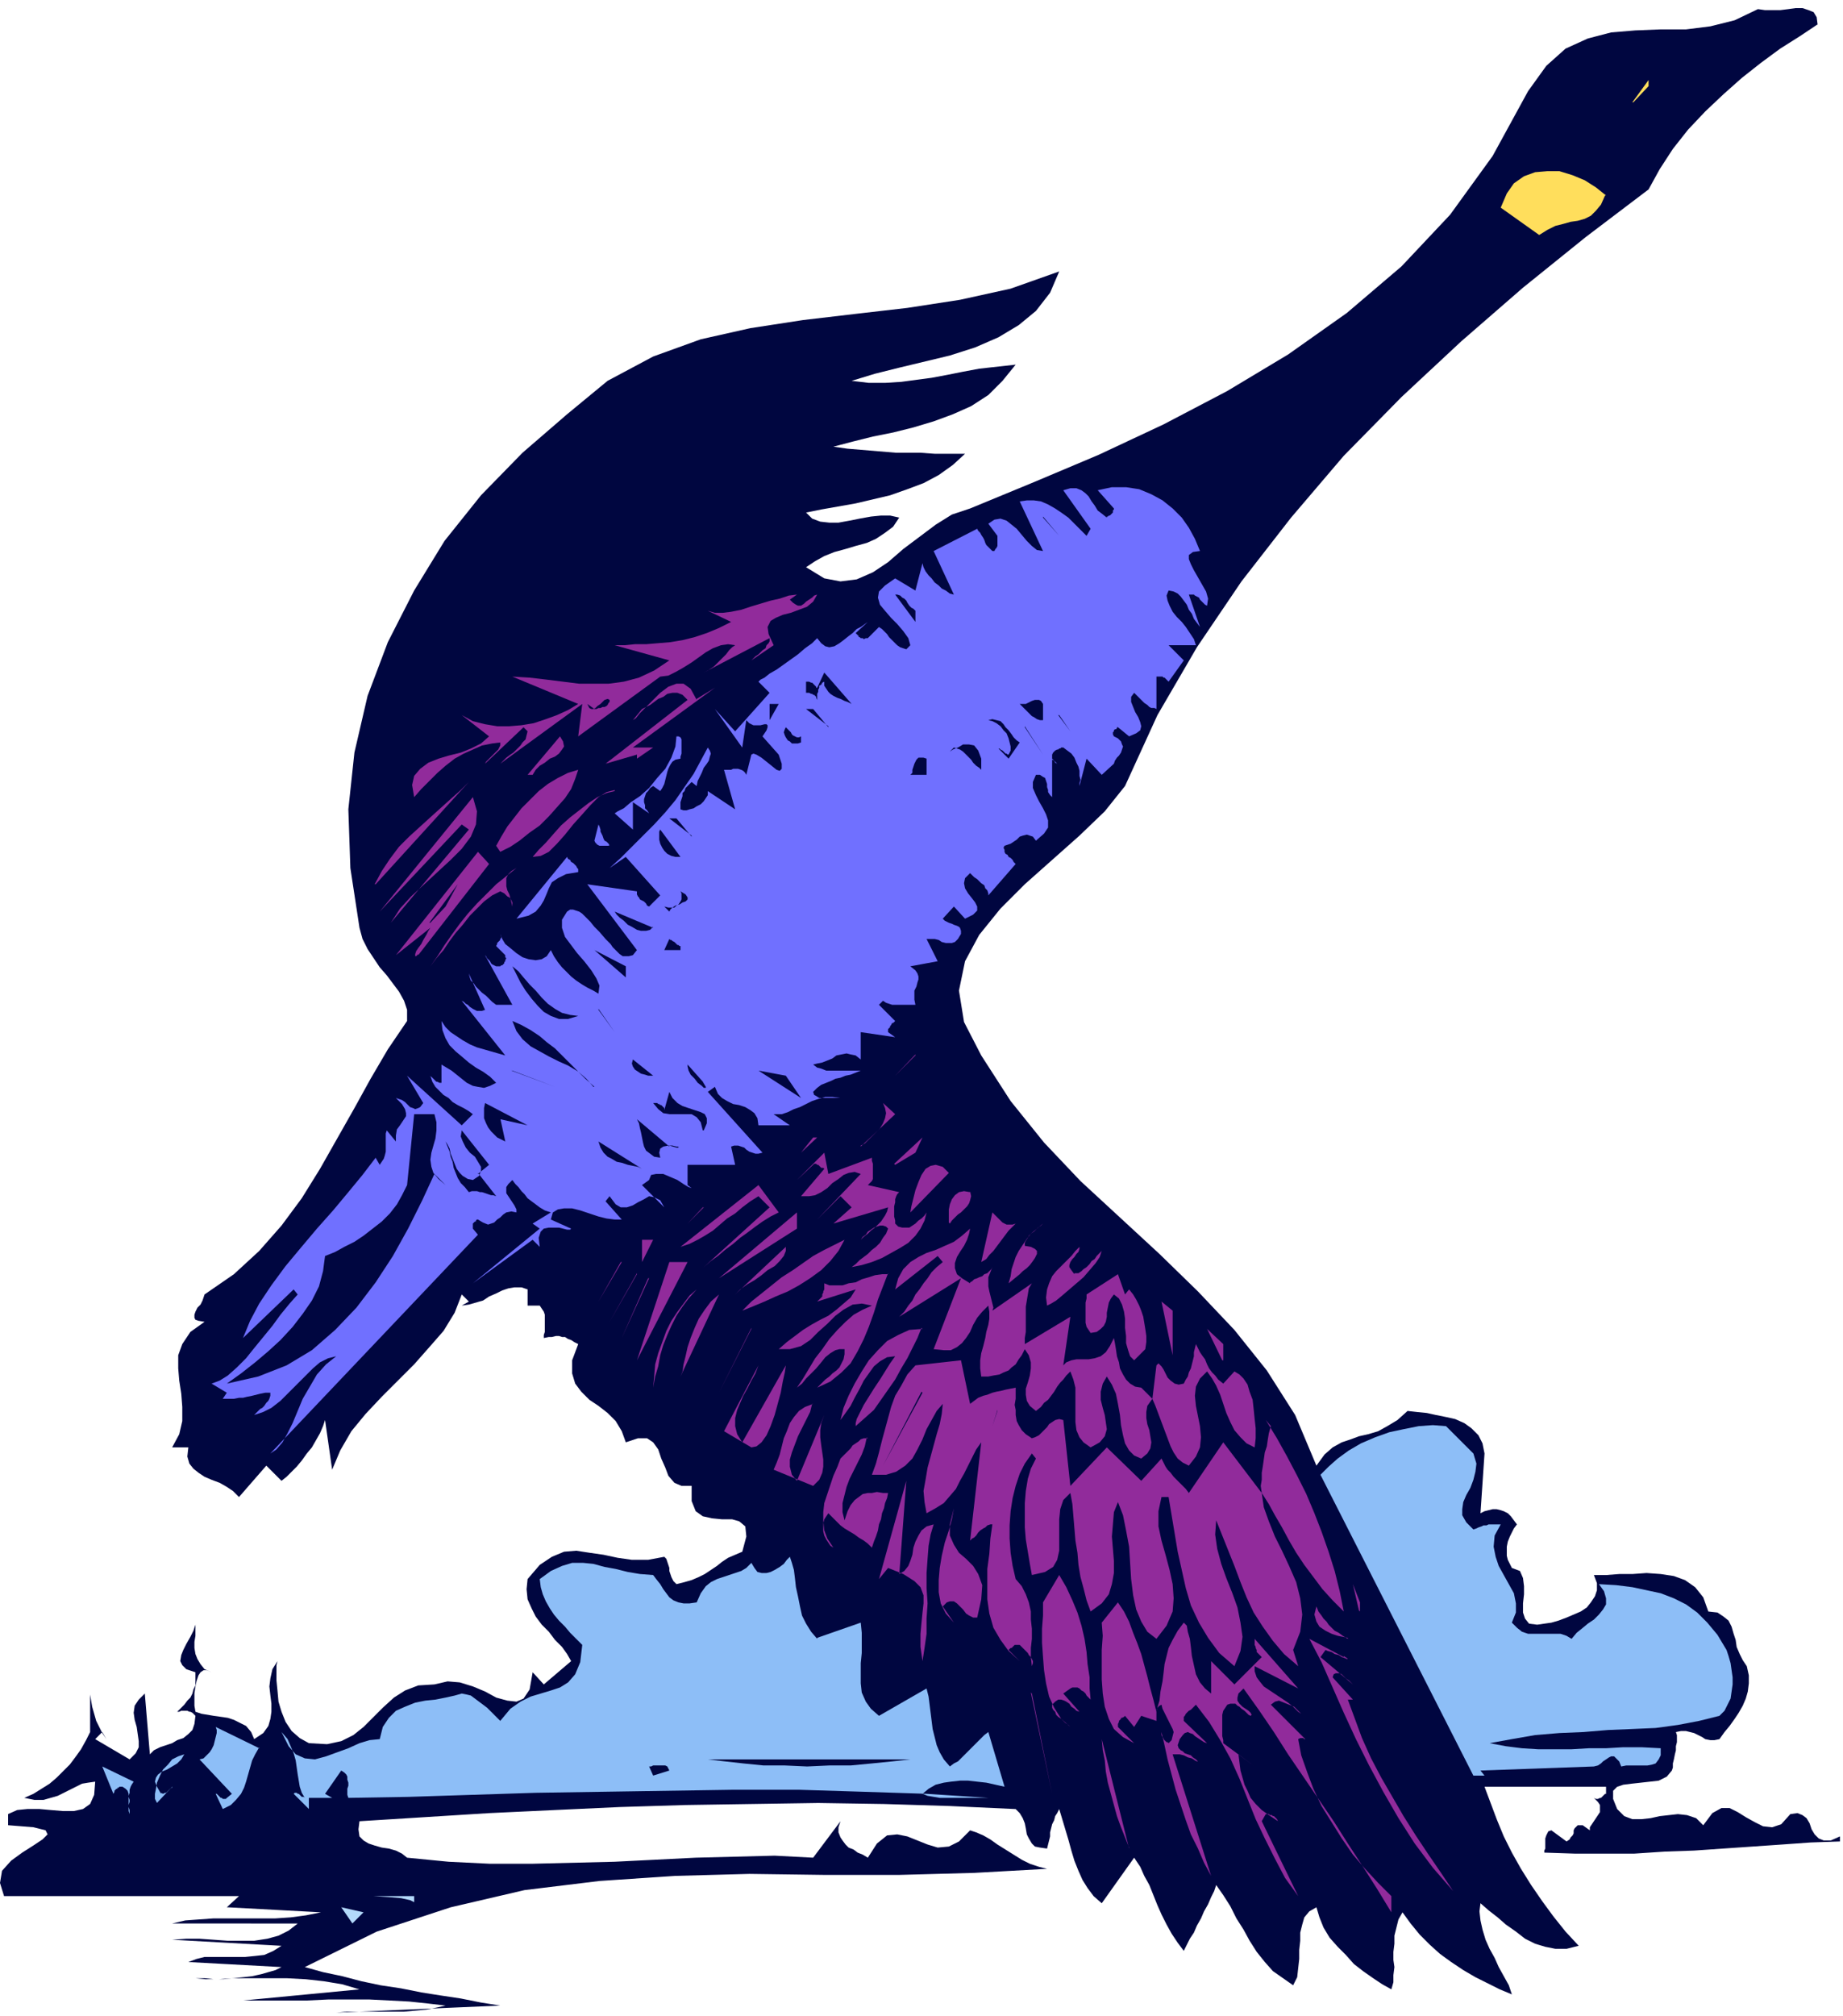 <svg xmlns="http://www.w3.org/2000/svg" fill-rule="evenodd" height="265.333" preserveAspectRatio="none" stroke-linecap="round" viewBox="0 0 1820 1990" width="242.667"><style>.pen1{stroke:none}.brush2{fill:#000640}.brush4{fill:#7070ff}.brush5{fill:#912b9b}.brush6{fill:#8dbef7}.brush7{fill:#b3d9fa}</style><path class="pen1 brush2" fill-rule="nonzero" d="m1795 24-18 12-19 12-19 14-19 15-18 16-18 17-17 18-15 19-13 20-11 20-62 47-62 50-61 53-59 55-57 58-52 61-49 63-44 65-39 67-32 70-20 25-25 24-27 24-27 24-24 24-21 26-14 26-6 29 5 31 17 33 29 45 33 41 36 38 39 36 39 36 38 37 36 38 32 40 28 44 21 50 8-11 8-7 9-5 9-3 8-3 9-2 10-3 9-5 10-6 10-9 9 1 10 1 9 2 10 2 9 2 9 4 7 5 7 7 4 8 2 10-4 59 4-2 4-1 4-1h4l4 1 3 1 4 2 3 3 3 4 3 4-3 4-2 4-2 4-2 5-1 5v9l1 4 2 4 2 4 8 3 3 7 1 8v8l-1 9v9l2 6 4 5 8 1 14-2 7-2 8-3 7-3 7-3 6-4 4-5 4-6 2-6v-7l-3-8h12l13-1h13l14-1 14 1 13 2 11 4 10 7 8 10 5 14 9 1 6 4 5 4 3 6 2 7 2 6 1 7 3 7 3 6 4 6 2 9v8l-1 8-2 7-3 7-4 7-4 6-5 7-5 6-5 7-5 1h-4l-5-1-3-2-4-2-4-2-4-1-4-1h-5l-5 1 1 3v7l-1 4v4l-1 4-1 5-1 4v4l-1 3-5 6-8 4-9 1-9 1-9 1-8 1-6 2-4 4v8l4 10 7 7 8 3h9l9-1 9-2 9-1 9-1 9 1 9 3 7 7 9-12 9-5h8l8 4 8 5 9 5 8 4 9 1 9-3 9-10 7-1 5 2 4 3 3 5 2 6 3 5 4 4 5 2h7l9-4v5l-29 1-28 2-29 2-29 2-29 2-29 1-30 2h-59l-30-1v-2l1-2v-10l1-3 1-2 1-2 3-1 15 11 3-2 1-2 2-2 1-2v-3l1-2 1-1 2-2h5l7 5v-3l2-3 2-3 2-3 2-3 2-3v-7l-2-3-4-4 2 1h2l2-1h1l1-1 1-1 1-1 1-1h1v-7h-120l6 16 6 16 7 17 8 16 9 16 10 16 11 16 11 15 12 15 13 14-12 3h-11l-10-2-10-3-10-5-9-7-10-7-8-7-9-7-8-7-1 8 1 9 2 9 3 10 4 9 5 9 4 9 5 9 5 9 3 9-12-5-12-6-12-6-12-7-12-8-11-8-10-9-10-10-9-11-8-11-4 7-2 8-2 8v8l-1 8v8l1 7-1 8v7l-2 7-9-5-9-6-10-7-9-7-8-9-8-8-8-9-6-10-4-10-3-10-7 4-5 6-2 7-2 8v8l-1 9v9l-1 9-1 9-4 8-10-7-10-7-8-9-8-10-7-11-6-11-7-11-6-12-7-11-7-10-2 6-3 6-3 7-4 7-3 7-4 7-3 7-4 6-3 6-3 6-6-8-6-9-5-9-5-10-4-9-4-10-4-10-5-9-4-9-6-9-32 45-8-7-6-8-5-8-4-9-4-10-3-10-3-11-3-10-3-10-3-10-2 4-2 3-1 4-2 4-1 4-1 4v4l-1 4-1 4-1 4-7-1-5-1-3-3-3-5-2-4-1-6-1-5-2-5-3-5-4-4-65-3-65-2-65-1-66 1-65 1-65 2-65 3-64 3-64 4-64 4-1 8 1 7 4 4 5 3 6 2 7 2 7 1 7 2 6 3 5 4 41 4 41 2h41l41-1 41-1 40-2 40-2 39-1 39-1 38 2 27-36-2 6v5l2 5 2 3 3 4 3 3 5 2 4 3 5 2 5 3 9-14 10-8 10-1 10 2 10 4 10 4 10 3 11-1 10-5 11-11 6 2 7 3 7 4 7 5 8 5 8 5 8 5 8 4 9 3 8 2-72 4-74 2h-74l-74-1-74 2-74 5-74 9-73 17-73 24-71 35 18 5 19 4 19 5 19 4 20 3 20 4 19 3 20 3 20 4 19 3-162 7 11-1h56l11-1 11-1 10-2 9-2-17-2-19-2-19-1-20-1h-41l-21 1h-63l115-11-17-5-18-3-18-2-19-1h-52l-15 1h-13l-10-1h9l9 1h10l9-1 10-1 9-1 9-2 7-2 7-2 6-3-92-5 8-3 8-2h40l10-1 9-1 9-4 8-5-108-6 14-1h13l14 1 14 1h26l13-2 11-3 10-5 9-7H170l13-3 14-1 14-1h61l15-1 15-2 15-3-93-5 12-11H4l-4-13 2-12 9-10 11-8 11-7 9-6 5-5-2-4-12-3-25-2v-11l9-4 10-1h12l11 1 12 1h11l9-2 7-5 4-9 1-13-7 1-6 1-6 3-6 3-6 3-6 3-7 2-7 2h-9l-10-2 9-4 8-5 8-5 7-6 7-7 6-6 6-8 5-7 5-9 4-8v-54 17l1 6 1 6 2 7 2 7 3 6 3 6 4 6-4-7-7 7 34 20 6-6 3-6v-6l-1-7-1-7-2-7-1-7 1-7 4-6 6-6 5 60 4-4 6-3 6-2 6-2 5-3 6-2 5-4 4-4 2-6 1-8-2-2-1-1-2-1h-1l-2-1h-6l-2 1h-2l4-4 3-3 3-4 3-3 2-4 1-4 2-4v-13l-9-3-4-4-2-4 1-6 2-5 3-6 4-7 3-6 2-6v-7 18l-1 6v6l1 6 2 5 3 5 4 5 7 3-5-2h-3l-3 2-2 3-2 6-1 5-1 7v12l1 6 6 2 6 1 6 1 7 1 7 1 6 2 6 3 6 3 5 6 3 7 9-6 5-7 2-7 1-7v-8l-1-8-1-9 1-8 2-9 5-8-1 4v15l1 10 1 11 3 10 4 10 6 9 8 7 9 5 18 1 14-3 12-6 10-8 10-10 9-9 11-10 11-7 13-5 16-1 13-3 12 1 13 4 12 5 11 6 11 3 9 1 7-3 6-9 3-17 11 12 27-23-4-7-5-7-7-7-6-8-7-7-6-8-4-8-4-9-1-10 1-10 12-14 12-8 12-5 12-1 13 2 14 2 14 3 14 2h16l16-3 2 2 1 3 1 3 1 3v3l1 3 1 3 1 2 1 2 3 3 8-2 7-2 7-3 6-3 6-4 6-4 5-4 6-4 7-3 7-3 4-15-1-10-6-5-7-2h-10l-10-1-9-2-7-5-4-10v-15h-10l-7-3-6-7-3-8-4-9-3-9-5-7-6-4h-9l-12 4-4-11-6-10-8-8-9-7-9-6-8-8-6-8-3-10v-13l6-16-4-2-3-2-3-1-3-2h-3l-3-1h-3l-4 1h-3l-5 1v-3l1-3v-17l-1-3-2-3-2-3h-12v-16l-6-2h-7l-6 1-6 2-6 3-7 3-6 4-7 2-7 2-7 1 7-4-7-7-7 18-11 18-14 16-15 17-16 16-16 16-16 17-14 17-11 19-8 19-7-49-2 6-3 7-4 7-4 7-5 6-5 7-5 6-5 5-5 5-5 4-15-15-27 31-6-6-6-4-7-4-8-3-7-3-6-4-5-4-4-5-2-7 1-9h-16l7-13 3-13v-14l-1-13-2-13-1-12v-13l4-11 8-12 14-10-6-1-3-1-1-2v-3l1-3 2-4 3-3 2-4 1-3 1-3 29-20 25-23 22-25 20-27 18-29 17-30 17-30 16-29 17-29 19-28v-11l-3-9-5-9-6-8-6-8-7-8-6-9-6-9-5-10-3-11-9-59-2-58 6-56 13-56 20-53 26-51 30-49 36-45 41-42 44-38 40-33 45-24 47-17 49-11 52-8 51-6 52-6 52-8 50-11 48-17-9 21-14 18-17 14-20 12-23 10-25 8-25 6-25 6-24 6-23 7 17 2h16l16-1 15-2 15-2 16-3 15-3 16-3 18-2 18-2-13 16-14 14-17 11-18 8-19 7-20 6-20 5-20 4-20 5-19 5 14 2 12 1 12 1 12 1 12 1h24l14 1h30l-12 11-14 10-15 8-16 6-17 6-17 4-17 4-17 3-17 3-15 3 6 6 8 3 9 1h9l11-2 10-2 11-2 10-1h9l9 2-6 9-8 6-9 6-9 4-11 3-10 3-11 3-10 4-9 5-9 6 18 11 16 3 16-2 16-7 15-10 15-13 16-12 16-12 16-10 18-6 63-26 64-27 64-30 63-33 60-36 58-41 54-46 48-51 42-58 35-64 18-25 19-17 22-10 23-6 24-2 25-1h25l24-3 24-6 23-11 7 1h15l8-1 7-1h7l6 2 5 2 3 5 1 8z"/><path class="pen1" fill-rule="nonzero" d="m1579 47-9 23 9-23zm33 54 16-22v6l-15 16zm-27 92-4 9-5 6-5 5-6 3-7 2-7 1-7 2-8 2-8 4-8 5-38-27 6-14 7-10 10-7 11-4 12-1h12l13 4 12 5 11 7 10 8z" style="fill:#ffde5c"/><path class="pen1 brush4" fill-rule="nonzero" d="M1093 510h1l1-1h1l1-1 1-1 1-1v-2l1-1v-1l-16-18 14-3h14l13 2 12 5 11 6 10 8 9 9 7 10 6 11 5 12-7 1-4 3v4l2 5 3 6 4 7 4 7 4 7 2 7-1 7-2-1-2-2-1-1-2-2-1-2-2-1-2-1-1-1h-5l11 32-3-4-3-4-2-5-3-4-2-5-3-4-3-4-3-3-4-2-5-1-2 5 1 5 2 5 3 6 4 5 5 5 4 5 4 6 4 6 2 6h-27l15 15-15 21-1-1-1-1-1-1-1-1h-1l-1-1h-6v32l-2-1h-3l-2-1-2-2-3-2-2-2-2-2-2-2-2-2-2-2-3 4v5l2 5 2 5 3 5 2 5 1 4-1 4-4 3-7 3-11-9h-1v1l-1 1h-1l-1 1v1l-1 1v2l1 2 4 2 3 3 1 3 1 2-1 3-1 3-2 3-2 2-2 3-1 3-12 11-15-16-7 27v-3l1-3-1-4v-5l-1-4-2-4-2-5-3-4-4-3-4-3h-2l-1 1h-1l-1 1h-1l-2 1-1 1-1 1-1 2v5l2 1 1 2 2 1 1 1 2 2 2 2 1 1-11-11v38l-2-2-2-3v-2l-1-3v-3l-1-3-1-3-2-1-3-2h-4l-3 7v6l3 7 3 6 4 7 3 6 2 6v7l-4 6-8 7-3-4-3-1-3-1-4 1-3 1-3 3-3 2-3 2-3 1-3 1-1 2 1 2v2l1 2 2 1 1 2 2 1 2 2 1 2 2 2-27 31v-2l-1-3-2-2-1-3-3-2-2-2-2-2-3-2-2-2-2-2-5 5-1 5 1 5 3 5 4 5 3 4 2 4v4l-4 4-8 4-11-12-11 12 2 2 2 1 2 1 3 1 2 1 3 1 2 1 1 1 1 3v3l-3 5-3 3-3 1h-6l-4-1-3-2-4-1h-8l11 22-27 5 5 4 2 3 1 3v3l-1 3-1 4-2 4v9l1 5h-23l-3-1-3-1-3-2-4 4 16 16-1 1-1 1h-1l-1 2-1 1v1l-1 1-1 1v3l7 5-34-5v27l-5-4-5-1-4-1-5 1-5 1-4 3-5 2-5 2-5 1-4 1 4 3 4 1 5 2h34l-5 2-5 2-5 1-5 2-5 1-4 2-5 2-5 2-4 3-4 4 1 3 2 1 3 2h21l-8-1h-7l-7 2-6 2-6 3-6 3-6 2-6 3-6 2h-8l16 11h-31l-1-7-3-5-4-3-5-3-6-2-6-1-6-3-5-3-4-4-3-7-7 5 54 60-4 1h-3l-3-1-3-1-3-2-2-2-3-1-3-1h-4l-3 1 4 18h-47v20l4 3-3-1-5-3-6-4-7-3-7-3h-7l-5 1-2 5-7 5 22 22-4-7-6-3-5-1-5 3-6 3-5 3-6 2h-6l-5-3-6-8-4 5 16 18h-7l-8-1-8-2-9-3-9-3-8-2h-8l-6 1-5 3-2 7 20 9-1 1h-3l-4-1-4-1h-10l-5 1-3 3-2 6 1 9-7-7-59 43 66-54-7-5 18-11-6-2-5-3-4-3-4-3-4-3-3-4-3-3-3-4-3-3-3-4-4 4-2 3v6l2 3 2 3 2 3 2 3 2 4v3l-5-1-5 1-3 2-3 3-3 2-3 3-3 1-3 1-5-2-5-3h-1l-1 1v1h-1l-1 1-1 1v5l5 6-205 216 6-4 6-7 5-9 5-10 5-12 5-12 7-12 7-12 9-10 10-8-8 2-8 4-7 6-8 8-8 8-8 8-8 8-9 7-8 4-9 3 2-2 2-2 2-2 2-1 2-2 2-3 2-2 1-2 1-3v-3h-5l-5 1-4 1-4 1-5 1-4 1h-4l-5 1h-11l4-6-15-9 8-3 8-5 9-8 9-9 8-10 9-11 9-11 8-11 9-11 8-9-4-5-50 48 7-17 9-17 12-18 14-19 15-18 16-19 16-18 15-18 14-17 13-17 4 7 2-3 2-3 1-3 1-4v-18l1-3 9 11v-6l1-6 3-4 2-3 2-3 2-3v-3l-1-4-3-5-6-6 3 1 3 1 3 2 3 3 2 2 3 1 2 1 3-1 2-1 3-4-16-27 54 49 11-11-4-3-5-3-6-3-5-3-4-4-5-3-4-4-4-4-3-5-2-6v1h1l1 1 1 1 1 1 1 1 1 1h1l2 1h2v-18l5 3 5 3 5 4 5 4 5 4 6 3 5 1 6 1 6-2 6-3-6-6-7-5-7-4-7-5-7-6-6-5-6-6-4-7-3-8-1-9 4 6 5 5 6 4 6 4 7 4 7 3 7 2 7 2 7 2 7 2-43-54 2 1 2 2 2 1 2 2 3 2 2 1 2 1h5l3-1-16-36 1 4 1 3 3 3 2 3 3 3 3 3 4 3 3 3 3 3 4 3h16l-27-49 1 1 1 2 1 1 2 2 1 2 1 1 2 1 2 1h4l1-1h1l1-1 1-1v-1l1-1v-1l1-2-1-1v-2l-9-9 1-2v-1l1-1 1-1 1-1v-1l1-1v-2l-1-2 2 5 3 5 5 4 6 5 6 4 6 2 7 1 6-1 5-3 4-6 3 6 4 6 4 5 4 4 5 5 5 4 6 4 5 3 6 3 5 3 1-8-3-7-5-8-7-9-7-8-6-8-6-8-3-9v-8l5-8 3-2h3l3 1 3 1 3 2 4 4 4 4 4 5 5 5 6 7 2 2 3 3 2 3 2 2 3 3 2 2 3 2h6l4-1 4-5-49-65 49 7v3l1 2 1 1 1 2 2 1 2 1 2 2 1 2 2 1 11-11-34-38-16 11 11-10 11-11 11-11 11-11 11-12 10-12 9-13 9-13 7-13 7-13 2 3 1 3-1 3-1 4-2 3-3 4-2 5-2 4-2 4-1 5-5-4-2 2-2 2-2 2-1 3-2 2v3l-1 3-1 3v7l3 1h3l3-1 4-1 3-2 4-2 3-3 2-3 2-3v-4l27 18-11-39h7l2-1h5l3 1 2 1 2 2 1 2 5-20 2-1 3 1 5 3 5 4 5 4 5 4 3 1 2-2v-5l-3-9-16-18 4-6 1-3v-2l-1-1h-2l-4 1h-7l-4-2-3-3-4 27-27-38 20 22 34-38-11-11 2-2 4-2 5-4 7-4 7-5 7-5 7-5 7-6 7-5 5-5 4 5 4 3 4 1 5-1 5-3 4-3 5-4 4-3 4-4 4-2 7-5-12 11 1 1 1 1 1 1v1h1l1 1h2l1 1 2-1h2l11-11 3 2 2 2 3 3 2 3 3 3 2 2 3 3 3 2 3 1 3 1 4-4-2-7-5-7-6-7-6-6-6-7-5-6-2-7 1-6 6-6 10-7 20 12 7-27 1 4 2 4 3 4 3 3 3 4 4 3 3 3 4 2 4 3 4 1-20-43 43-22 1 2 2 2 1 2 2 3 1 2 1 3 1 2 2 2 2 2 2 2h2l1-2 1-1 1-2v-10l-9-12 6-4 6-1 6 2 5 4 5 4 5 6 5 6 5 5 5 4 6 1-23-49 7-1h7l7 1 7 3 7 4 6 4 7 5 6 6 6 6 6 6 4-7-27-38 7-2h6l5 2 4 3 3 3 3 5 3 4 3 5 4 3 5 4z"/><path class="pen1 brush2" fill-rule="nonzero" d="m1030 510 16 19-16-18z"/><path class="pen1 brush5" fill-rule="nonzero" d="m787 587-7 5 3 3 3 2 2 1h3l3-2 2-2 3-2 3-2 2-2 3-1-4 7-6 5-8 3-8 3-8 2-7 3-5 3-3 6 1 7 5 11-22 15 2-2 2-2 3-2 2-2 2-2 3-2 1-3 2-2 1-2v-3l-65 34 4-2 3-2 3-2 3-3 3-3 3-3 3-3 3-4 3-3 3-2-7-1-7 1-8 3-7 4-7 5-7 5-8 5-7 4-8 4-8 1-81 59 4-32-81 59 3-3 3-3 4-3 3-2 3-3 4-4 2-3 3-3 1-4 1-4-4-4-38 36 1-2 2-2 2-2 2-2 2-2 2-2 2-2 1-2 1-2v-3l-8 1-10 2-9 4-9 4-9 5-9 7-8 7-8 8-8 8-7 8-2-12 2-9 6-7 8-6 10-4 10-3 12-3 10-4 10-5 8-7-27-21 11 6 12 3 12 2h12l12-1 12-2 12-4 11-4 11-5 10-6-65-27 17 1 17 2 16 2 16 2h29l15-2 15-4 15-7 15-10-54-15h10l10-1h11l12-1 12-1 12-2 12-3 12-4 12-5 12-6-23-11 7 2h8l8-1 10-2 9-3 10-3 10-3 9-2 9-3 8-1z"/><path class="pen1 brush2" fill-rule="nonzero" d="M904 603v11l-20-27h2l3 1 2 2 2 1 2 2 1 2 2 3 2 2 2 1 2 2zm-36 38 20 23-20-23zm-27 54-4-2-3-1-4-2-3-1-4-2-3-2-2-2-2-3-2-3v-4l-2 1-1 2-2 1v2l-1 2v2l-1 2v6l-1-2v-1l-1-1-1-1h-1l-1-1h-1l-2-1h-3v-11h3l2 1h1l1 1 1 1 1 1 1 1v1h1l7-15 27 31z"/><path class="pen1 brush5" fill-rule="nonzero" d="m688 690 18-11-81 59h20l-16 11v-4l-31 9 81-63-5-5-5-2h-5l-5 1-4 3-5 2-4 3-4 3-4 2-4 2-9 11 3-2 4-5 6-6 7-7 7-7 8-6 8-3h7l7 5 6 11z"/><path class="pen1 brush2" fill-rule="nonzero" d="M602 690v3l-1 1-1 2-1 1-2 1h-2l-2 1h-2l-2 1h-2l-7-5 2 4 2 1h2l2-1 2-2 3-2 2-2 2-2 3-1 2 1zm428 5v16h-3l-3-1-3-2-2-1-2-2-2-2-2-2-2-2-2-2-2-2h6l2-1 2-1 2-1 3-1h4l2 1 2 3zm-270 16v-16h9l-9 16zm58 6-22-17h7l15 18zm227-11 12 16-11-16zm-38 27-11 16-11-11 1 1h1l1 1 2 1 1 1 1 1 1 1h1l1 1h1l2-4v-4l-1-4-1-4-2-5-3-3-3-4-4-3-4-2-4-1 4-1 4 1 4 1 3 3 2 3 3 3 3 4 2 3 3 3 3 2zm-216-7v7l-3 1h-6l-2-2-2-1-2-3-1-2-1-3 1-3 1-2 1 1 1 1 1 1 2 2 1 2 1 1 2 1 2 1h2l2-1zm221-9 18 28-18-27z"/><path class="pen1 brush5" fill-rule="nonzero" d="M526 765h-5l32-38 3 5 1 5-2 3-3 4-4 3-5 2-5 4-5 3-4 4-3 5z"/><path class="pen1 brush4" fill-rule="nonzero" d="m672 749-5 1-3 2-2 3-2 4-1 3-1 4-1 4-1 4-2 4-2 3-7-5-3 2-2 3-2 2-1 3-1 3v3l1 3v3l2 2 2 3-16-11v27l-18-16 3-2 6-3 7-6 9-6 9-8 8-10 8-9 6-11 4-11 1-10h2l2 1 1 2v14l-1 3v2z"/><path class="pen1 brush2" fill-rule="nonzero" d="M969 749v11l-2-2-3-2-3-3-2-3-3-3-2-2-3-3-3-2-3-1-3-1-4 4-1 1 1-1 3-2 5-2 5-3h6l5 1 4 5 3 8zm-54 16h-16l2-2v-3l1-3 1-3 1-2 1-2 2-2h5l3 1v16z"/><path class="pen1 brush5" fill-rule="nonzero" d="m571 760-3 9-4 10-6 9-8 9-8 9-9 9-10 7-10 8-9 6-10 5-4-6 5-9 6-10 7-9 7-9 9-9 8-8 9-7 10-6 10-5 10-3zM370 873l7-13 8-12 9-12 10-10 11-10 11-10 10-9 10-9 9-8 8-8-92 101zm237-93-8 2-8 5-8 8-8 9-9 10-8 10-8 9-8 8-8 4-8 1 6-7 7-7 7-8 8-9 9-8 9-7 9-7 9-6 9-4 8-2zM386 911l77-92-7-5-81 86 92-113 4 14-1 13-5 12-9 12-11 11-13 12-13 12-13 12-11 12-9 14z"/><path class="pen1 brush2" fill-rule="nonzero" d="m544 787-38 43 38-43z"/><path class="pen1 brush5" fill-rule="nonzero" d="m391 803-20 27 20-27z"/><path class="pen1 brush2" fill-rule="nonzero" d="m683 825-22-17h7l15 18z"/><path class="pen1 brush4" fill-rule="nonzero" d="m602 834-1 1h-9l-2-1-1-1-1-1-1-2 4-16 1 2 1 3v2l1 2 1 2 1 3 1 2 2 1 2 2 1 2z"/><path class="pen1 brush2" fill-rule="nonzero" d="M672 846h-5l-4-1-4-2-3-3-2-3-2-4-1-4v-8l1-2 20 27z"/><path class="pen1 brush5" fill-rule="nonzero" d="m413 942-2 2h-1v-2l1-3 2-3 3-4 2-4 3-5 2-4 2-3-34 27 81-102 11 12-70 90z"/><path class="pen1 brush4" fill-rule="nonzero" d="m571 861-12 2-8 4-6 4-3 6-2 5-3 7-3 5-5 6-7 4-12 3 50-61 1 2 2 1 1 2 2 1 2 2 1 1 1 2 1 1v4z"/><path class="pen1 brush5" fill-rule="nonzero" d="m510 857-5 3-3 3-2 4v8l1 4 2 4 1 4 1 4 1 4v-4l-1-2-1-2-1-1-2-1-2-2-1-1-2-1-2-1-8 4-8 6-7 7-7 7-7 9-7 8-6 8-6 9-7 8-6 8 7-10 7-11 7-10 8-11 8-10 9-10 9-9 10-10 10-8 10-8z"/><path class="pen1 brush2" fill-rule="nonzero" d="m424 911 28-38-12 22-15 16zm237-11-5-5 4 1h6l2-2 2-1 2-3 1-2v-6l-1-2 5 3 2 3v2l-2 2-3 1-3 2-4 1-3 2-2 2-1 2zm-16 15-3 3-4 1h-5l-4-1-5-3-4-2-4-4-4-3-3-3-2-3 38 16zm27 18v5h-16l5-11 1 1h1l1 1 2 1 1 1 1 1 1 1h1l1 1h1zm-54 32-31-27 31 16v11zm-47 38-10 3h-9l-8-3-7-4-6-6-6-7-6-8-5-8-4-8-4-8 6 5 5 6 6 7 6 6 6 7 6 6 7 5 7 4 8 2 8 1zm-23-38 23 23-23-23zm43 31 16 23-16-22zm-5 77-7-8-8-7-10-6-9-4-10-5-9-5-9-5-8-7-6-8-4-10 9 4 9 5 9 6 7 6 8 6 7 7 8 8 7 7 8 8 9 8z"/><path class="pen1 brush5" fill-rule="nonzero" d="m904 1041-20 21 20-20z"/><path class="pen1 brush2" fill-rule="nonzero" d="M645 1062h-5l-3-1-4-1-3-2-3-2-2-3-1-3 1-4 20 16zm49 6 3 5v1h-2l-2-2-4-3-3-4-4-4-2-4-1-4v-2l16 18zm-189-11 43 16-42-16zm286 27-42-27 27 5 15 22zm-97 32-2-8-4-5-5-3h-22l-6-1-5-4-5-6h4l1 1h1l1 1h1l1 1 1 1 1 1v2l5-18 3 6 5 5 5 3 6 2 6 2 6 2 4 2 2 4v5l-3 7zm-200-12 5 23-4-2-4-2-3-3-3-3-3-4-2-4-2-5v-10l1-5 42 22-27-6z"/><path class="pen1 brush5" fill-rule="nonzero" d="m850 1131 4-2 3-3 4-4 4-4 4-4 3-5 2-5 1-5-1-5-2-5 12 11-34 32z"/><path class="pen1 brush2" fill-rule="nonzero" d="m429 1100 2 8v8l-1 8-2 7-2 7-1 7 1 7 2 6 5 6 7 6-11-11-12 26-14 28-15 27-17 26-19 25-21 22-23 20-25 15-28 11-31 7 14-10 14-11 13-11 12-11 12-13 10-13 9-13 7-14 4-15 2-15 10-4 9-5 10-5 9-6 9-7 9-7 8-8 7-9 5-9 5-10 7-70h20zm108 0 23 23-23-23zm124 31 7 2h2v-1h-2l-4-1h-4l-5 1-3 2-1 4 1 5-6-1-4-3-4-3-2-4-1-4-1-5-1-5-1-4-1-5-2-4 32 27zm-189 27 18 23-3-1h-2l-3-1-3-1-3-1h-2l-3-1h-5l-3 1-4-5-4-4-3-5-2-5-2-5-1-6-2-5-1-5-2-5-2-5 2 3 2 4 1 5 2 5 2 5 2 5 3 4 3 3 5 3 5 1 6-4 2-5v-4l-3-5-3-5-5-4-4-5-3-6-2-5 1-6 27 34-11 9z"/><path class="pen1 brush5" fill-rule="nonzero" d="m791 1138 12-15h4l-16 15zm92 11 28-26-7 15-20 12z"/><path class="pen1 brush2" fill-rule="nonzero" d="m634 1154-4-2-5-1-5-1-6-2-5-1-5-3-4-2-4-4-3-5-2-6 43 27zm-113-16 16 16-16-16z"/><path class="pen1 brush5" fill-rule="nonzero" d="M861 1143v3l1 3v15l-1 2-2 2-2 2 31 7-2 2-1 2-1 3v3l-1 4v10l1 4v3l3 3 4 1h7l3-2 3-2 3-3 3-2 3-3 2-3-2 8-4 8-5 7-7 7-8 5-9 5-9 5-10 4-10 3-10 2 4-3 4-4 4-3 4-3 4-4 4-3 4-4 3-5 3-4 2-5-2-2-3-1h-3l-3 1-3 1-3 2-3 2-2 3-3 2-2 3 3-3 4-3 3-3 4-3 3-3 3-3 2-3 2-3 2-4 1-4-54 16 18-16-11-11-23 23 43-45-6-2-6 1-5 2-5 4-6 4-5 5-6 4-6 3-6 1h-8l23-27-1-1h-2l-1-1-1-1-1-1h-1l-1-1h-2l-1 1-16 15 27-27 4 21 43-16z"/><path class="pen1 brush5" fill-rule="nonzero" d="m937 1158-38 39 1-6 2-8 2-8 3-8 3-7 4-6 5-3 5-1 7 2 7 7z"/><path class="pen1 brush2" fill-rule="nonzero" d="m575 1170 16 11-16-11z"/><path class="pen1 brush5" fill-rule="nonzero" d="m769 1197-8 4-8 5-7 5-8 6-7 5-7 6-8 6-7 6-7 5-7 6 65-59-11-11-8 5-8 6-7 6-8 5-7 6-7 6-8 5-7 4-8 4-9 3 77-61 20 27zm189-21 1 5-1 4-1 3-2 3-3 3-3 3-3 2-3 3-3 3-2 3-1-1v-13l1-5 2-5 3-4 4-3 5-1 6 1zm-264 16-15 16 16-16zm16 70 77-65v16l-77 49zm293-54-4 4-3 3-3 4-3 4-3 4-3 4-3 4-4 4-3 4-5 3 11-49 2 2 2 2 2 2 2 2 2 2 2 1 2 1h6l3-1zm9 22 6 1 4 2 2 2v3l-2 4-2 3-3 4-3 3-4 3-3 3-11 9 2-7 1-7 2-6 2-6 3-6 4-6 4-6 4-5 6-5 6-5-2 2-3 2-2 2-2 2-3 2-2 2-1 2-2 3-1 2v4z"/><path class="pen1 brush5" fill-rule="nonzero" d="m958 1266 2-1 2-2 3-1 2-1 3-1 2-2 3-1 2-2 2-2 1-2-2 5-2 5v9l1 5 1 4 1 4 1 4 1 4-1 3 39-27-3 5-1 6-1 6-1 6v25l-1 6v6l45-27-7 48 3-3 5-2 5-1h12l6-1 6-2 5-4 4-6 4-8 1 5 1 6 1 7 2 6 1 6 3 6 3 5 4 4 5 3 6 1 11 11 4-33 2-2 1 1 2 2 2 3 2 4 2 4 3 3 4 3 4 1 5-1 2-4 2-3 1-4 2-4 1-4 1-4 1-4v-4l1-4 1-4 2 4 2 4 2 3 3 4 2 5 2 4 3 4 3 3 3 4 5 4 11-12 5 3 4 4 4 6 2 7 3 8 1 9 1 10 1 9v10l-1 9-8-4-6-6-6-7-4-8-4-9-3-9-3-9-4-9-4-7-5-7-7 7-4 8-1 9 1 10 2 10 2 10 1 11-1 10-4 9-7 9-6-3-5-4-4-6-3-6-3-8-3-8-3-8-3-8-3-8-3-7-5 7-1 6v6l1 6 2 6 1 6 1 6-1 6-3 5-6 5-7-3-5-5-4-7-2-8-2-10-1-10-2-11-2-10-4-9-5-8-4 7-2 8v8l2 8 2 7 1 7 1 7-2 7-5 6-9 5-7-5-4-5-3-7-1-8v-34l-2-8-3-8-4 4-3 4-3 3-3 4-3 5-3 4-3 4-4 3-3 4-5 4-6-5-3-5-1-6v-6l2-6 2-7 1-7v-6l-2-7-4-6-3 6-3 4-3 5-4 3-3 3-5 2-4 2-6 1-5 1h-7l-1-8v-8l1-7 2-7 2-8 1-6 2-7 1-6v-7l-1-6-6 6-5 6-4 7-3 7-4 6-4 5-5 4-6 3h-7l-10-1 27-70-61 38 5-5 4-6 4-5 3-6 4-5 4-6 4-5 4-6 5-5 6-5-5-6-42 33 3-11 5-9 7-7 8-5 8-4 9-3 9-4 9-4 8-6 8-7-1 5-2 6-3 6-4 6-3 5-2 6v5l2 6 5 4 8 5zm-324-20v-22h11l-11 22zm200-22-6 11-8 10-9 9-11 8-11 7-11 6-12 5-11 5-12 5-10 4 9-9 10-8 10-8 10-8 11-7 10-7 10-7 11-6 10-5 10-5zm-108 54 50-47v4l-2 5-4 5-5 5-7 4-6 5-7 5-7 4-7 5-5 5z"/><path class="pen1 brush5" fill-rule="nonzero" d="M1061 1257h4l3-2 2-2 3-2 3-3 2-3 3-2 2-3 3-3 2-2-2 6-4 6-6 7-6 7-7 6-7 6-7 6-6 5-5 3-4 2-1-8 1-8 2-6 3-7 4-5 5-5 5-5 5-5 4-5 4-4v2l-1 3-2 2-2 3-2 2-2 3-1 3v2l2 3 3 4zm-448-11-22 39 23-39zm16 97 32-97h18l-50 97zm0-86-27 48 27-47zm248 0-5 13-5 13-4 13-5 14-5 12-6 12-7 12-9 9-11 9-13 6 4-4 4-4 4-3 3-3 4-3 3-3 2-4 2-4 1-5v-5h-5l-4 1-5 3-5 4-4 5-5 6-5 5-5 5-4 5-5 4 6-9 6-10 6-10 7-9 7-10 8-9 8-8 8-7 9-5 9-4-10-2-9 1-9 5-8 6-8 8-9 8-8 8-9 6-11 3h-11l8-7 8-6 8-6 8-5 9-5 8-4 8-6 7-6 7-6 5-8-38 12 2-2 1-1 2-2v-2l1-2v-1l1-2v-6l5 2h13l6-2 7-1 6-3 7-2 6-2 7-1h6zm238 16 4 5 3 5 3 6 2 5 2 6 1 6 1 6 1 7v6l-1 7-11 11-4-4-2-6-2-7v-7l-1-8v-9l-1-7-2-7-3-6-5-4-3 4-2 4-1 5-1 5v4l-1 5-2 4-3 3-4 3-6 1-2-3-2-3-1-4v-20l1-4v-4l31-20 7 20 4-5zm-475-11-26 59 27-59zm48 11-8 9-6 8-6 9-5 10-4 9-4 10-3 10-2 11-3 10-2 11 1-11 1-12 3-11 4-11 4-11 5-10 6-9 6-8 6-8 7-6zm-16 86 2-5 1-7 2-8 2-9 3-9 4-10 4-9 6-9 6-8 8-7-38 81zm486-21-11-53 11 9v45zm-371-38-23 16 23-16zm-72 5-32 76 32-76zm27 6-32 64 32-63zm168 0-4 10-5 10-5 10-6 10-6 11-7 10-7 10-7 10-9 8-9 8v-3l1-4 3-6 4-8 5-8 5-8 6-9 5-8 5-8 5-7-8 1-7 4-6 5-5 7-5 7-4 8-5 9-4 8-5 7-5 7 3-12 5-12 6-12 7-12 7-11 9-10 9-9 11-6 11-5 13-1zm297 32-15-31 16 15v16zm-249 43 4-3 4-3 5-2 4-1 5-2 4-1 5-1 4-1 5-1 5-1v11l-1 6 1 5v5l1 6 2 4 3 5 4 4 6 4 3-1 4-2 2-2 3-3 3-3 2-3 3-2 3-2 4-1 4 1 7 65 36-38 34 33 20-22 2 4 2 4 2 3 3 3 3 4 3 3 3 3 3 3 3 3 3 4 34-50 38 50-1-7 1-6v-7l1-6 1-7 1-7 2-6 1-7 1-6 2-7-5-6 11 18 10 18 10 19 9 18 8 19 7 18 7 20 6 19 5 20 4 20-11-11-10-11-9-12-9-12-8-12-7-12-7-13-7-12-6-11-7-11 2 14 5 14 6 15 7 14 7 15 7 16 4 16 2 16-2 17-7 18 5 16-14-12-11-13-10-14-9-14-7-15-6-15-6-16-6-15-6-15-6-15-1 14 2 14 4 15 5 14 6 15 5 14 3 15 2 14-2 14-6 15-15-13-11-15-9-15-8-17-5-17-4-18-4-18-3-18-3-18-3-18h-7l-3 14v15l3 14 4 14 4 15 3 14 1 14-1 13-6 14-10 13-9-7-6-10-5-12-3-14-2-16-1-16-1-16-3-16-3-15-5-13-4 10-1 12-1 12 1 12 1 12v12l-2 11-3 10-7 9-11 8-4-11-3-12-3-11-2-12-1-12-2-12-1-12-1-12-1-12-2-11-7 7-3 9-1 10v31l-2 9-4 7-8 5-13 3-2-11-2-12-2-12-1-12v-24l1-12 2-12 3-10 5-10-4-5-7 10-5 10-4 12-3 12-2 13-1 14v13l1 14 2 13 3 13 6 7 4 8 3 8 2 9v8l1 9v10l-1 9v9l1 9 1-3v-2l-1-2-1-2-2-2-1-2-2-2-2-2-2-2-2-2h-5l-1 1-1 1-1 1h-1l-1 1-1 1 11 11-11-10-8-11-7-12-4-14-2-14v-30l2-15 1-15 2-14h-2l-3 1-2 2-2 1-3 2-2 2-2 3-2 2-2 1-2 2 11-97-5 7-4 8-4 8-4 8-4 7-4 8-6 7-6 7-8 5-9 5-2-11-1-11 2-11 2-12 3-11 3-11 3-11 3-10 2-10 1-10-6 7-5 9-5 9-4 10-5 10-5 9-7 7-9 6-10 3h-14l4-11 3-11 3-12 3-11 3-11 3-11 4-11 6-10 6-11 8-9 45-5 9 43zm-225 38 43-76-1 7-2 9-2 11-3 11-3 11-4 11-4 9-5 7-5 4-5 1-27-16 34-65-3 8-4 7-4 8-4 7-3 7-3 7-2 8v8l2 8 5 8z"/><path class="pen1 brush2" fill-rule="nonzero" d="m910 1374-38 73 39-72z"/><path class="pen1 brush5" fill-rule="nonzero" d="m802 1386-2 8-4 8-4 8-4 8-3 8-3 8-2 7v7l2 8 5 6 27-65-3 8-1 7v7l1 8 1 7 1 7v7l-1 6-3 7-6 6-39-16 3-7 3-8 2-8 2-8 3-7 3-8 4-6 5-6 6-4 8-3z"/><path class="pen1 brush2" fill-rule="nonzero" d="m985 1392-5 16 5-15z"/><path class="pen1 brush6" fill-rule="nonzero" d="m1455 1435 3 10-1 8-2 8-3 8-4 7-3 7-1 7v6l4 7 7 7 3-1 2-1 3-1 2-1h3l2-1h12l-6 11-1 11 2 10 3 9 5 9 5 9 5 9 2 10v9l-4 10 5 5 5 4 6 2h32l6 2 5 3 5-6 5-4 6-5 6-4 5-5 4-5 3-5v-6l-2-7-5-7 17 1 16 2 14 3 14 3 13 5 12 6 11 8 10 10 10 12 9 15 2 6 2 7 1 7 1 7v7l-1 7-1 7-3 6-3 6-5 5-20 5-21 4-22 3-23 1-24 1-24 2-24 1-24 2-23 4-22 4 16 3 16 2 16 1h33l17-1h17l17-1h18l19 1v7l-2 4-3 4-3 1-5 1h-21l-5 1-2-5-3-3-2-2h-3l-2 1-3 2-3 2-2 2-3 2-4 1-112 4 4 5h-11l-151-297 8-8 9-8 11-8 12-7 14-6 14-5 14-3 15-3 14-1 13 1 27 27z"/><path class="pen1 brush5" fill-rule="nonzero" d="m856 1419-2 9-3 8-4 8-4 8-4 8-3 8-2 8-2 8v9l2 8 3-9 3-6 4-5 4-3 4-3 5-1h4l5-1 6 1h5l-1 5-2 5-1 5-2 5-1 6-2 5-1 6-2 6-2 5-2 6-4-4-4-3-5-3-4-3-5-3-5-3-4-3-4-4-4-4-4-4-2 3-2 3-1 4v8l1 4 2 4 2 3 2 3 3 2-6-9-3-8-1-9v-9l1-9 3-9 3-9 3-9 4-9 3-8 2-2 3-3 2-2 3-3 2-3 3-2 3-2 2-2 3-1h4zm32 135 5-3 4-5 2-5 2-6 1-7 2-6 3-6 3-5 5-4 7-2-3 10-2 11-1 13-1 14v15l1 15-1 15v15l-2 14-2 13-2-14v-13l1-11 1-10 1-9v-8l-3-8-6-6-11-7-15-6-9 11 27-97-7 93zm76 43h-3l-4-2-3-2-3-4-3-3-3-3-3-2h-4l-3 1-4 4 11 16-8-9-5-10-2-11v-12l1-12 2-12 3-13 4-12 3-11 2-11-4 16v11l4 9 5 8 7 6 7 7 5 8 4 11-1 14-4 18z"/><path class="pen1 brush6" fill-rule="nonzero" d="m807 1617 43-15 1 10v20l-1 10v20l1 9 4 9 5 7 8 7 47-27 2 8 1 8 1 8 1 8 1 8 2 8 2 8 3 7 4 7 6 7 4-3 4-2 3-3 4-4 4-4 3-3 4-4 4-4 4-4 4-3 16 54-9-2-9-2-9-1-9-1h-8l-9 1-7 1-8 2-7 4-6 5 5 2 6 1 6 1h48l-61-4-62-2-64-2h-65l-65 1-65 1-65 1-63 2-62 2-60 1-1-3v-6l1-3v-3l-1-3v-3l-1-2-2-2-3-2-16 23 7 4h-23v11l-15-15 1-1h2l1 1h1l1 1 1 1 1 1h2l1 1-3-5-2-6-1-6-1-6-1-7-1-7-2-7-3-7-3-7-6-7 7 14 7 8 9 4 10 1 11-3 11-4 11-4 11-5 10-3 10-1 3-12 6-9 7-7 9-4 10-4 10-2 10-1 10-2 9-2 7-2 5 1 4 1 4 3 4 3 4 3 4 3 3 3 4 4 3 3 3 3 10-12 10-7 10-5 10-3 10-3 9-3 8-5 7-8 5-12 2-17-6-6-6-6-5-6-6-6-5-6-4-6-4-7-3-7-2-7-1-8 11-8 11-5 10-3h11l10 1 11 3 11 2 12 3 12 2 13 1 3 4 4 5 3 5 3 4 3 4 4 3 5 2 5 1h6l7-1 4-9 5-7 5-4 6-3 6-2 6-2 6-2 6-2 5-3 5-5 3 5 3 4 4 1h5l4-1 4-2 5-3 4-3 3-4 3-3 2 6 2 7 1 8 1 9 2 9 2 10 2 9 4 8 5 8 6 7z"/><path class="pen1 brush5" fill-rule="nonzero" d="m1077 1678-2-2-2-2-1-2-2-2-2-1-2-2-2-1h-5l-2 1-7 5 16 18-3-1-2-2-3-2-2-3-3-2-2-1-3-1h-3l-3 2-3 3v3l1 2 2 2 1 3 2 2 3 2 2 2 2 2 3 2 2 2-9-8-7-11-5-11-3-13-2-13-1-13-1-14v-14l1-13v-13l16-27 7 12 6 13 5 12 4 13 3 13 2 13 1 12 2 13v11l1 11zm265-88-6-26 7 18v9zm-200 99 3-10 1-9 2-10 1-8 1-9 2-8 2-8 4-8 5-9 6-8 3 3 1 6 2 7 1 8 1 9 2 9 2 9 4 8 5 6 6 5v-32l23 23 27-27-2-2-1-1-2-2v-2l-1-2v-1l-1-2v-6l43 49-43-22v5l2 6 3 4 4 5 6 4 6 4 6 4 6 4 5 4 5 5 3 2-1-1-3-3-3-3-5-2-5-2-5-2-4 1-4 3 38 38-1-1-1-1-1-1-1-1h-1l-1-1h-3l-2 1 3 16 6 17 6 16 8 17 10 16 10 16 11 16 12 14 13 14 13 13v16l-14-23-14-22-15-23-14-22-15-22-15-22-15-22-14-22-15-22-15-21-5 5-1 4v3l2 3 3 3 3 2 3 2 2 2 1 2-1 1-2-1-2-2-2-2-3-2-2-2-2-1-2-2h-5l-3 1-2 3-2 3-1 4v21l1 4v3l31 23-16-12 1 8 1 8 2 7 2 7 3 6 3 7 5 6 6 6 7 5 9 6-1-2-1-1-1-1-1-1h-1l-1-1h-2l-1-1h-3l-4 7 36 74-13-18-10-19-10-20-9-19-8-20-8-20-9-20-10-18-11-18-13-17-2 2-1 1-2 2-2 1-2 2-1 1-1 2-1 1v4l23 22-3-1-3-2-3-2-3-2-2-2-3-1-2-1-3 1-2 2-3 4-1 3-1 3 1 3 2 2 2 1 2 2 3 1 3 1 2 2 3 2 2 2h-1l-2-1-3-2-4-1-4-2-4-1h-7l38 120-7-13-6-14-7-14-5-14-5-15-5-15-4-15-4-15-3-14-3-13v3l1 2 1 1v1l1 1 1 1 1 1h1l1 1 3-3 1-4 1-4-1-3-2-4-2-4-2-4-2-4-2-4-1-4-2 1-1 1-1 1-1 2v11l-15-5-7 11-9-11-1 1-2 1h-1v1l-1 1-1 1v1l-1 2v3l16 16-11-6-9-8-5-10-4-12-2-13-1-14v-29l1-14-1-13 16-20 6 9 5 10 4 11 4 10 4 11 3 11 3 11 3 12 3 11 3 12zm189-72 1 1-1-1-5-1-5-1-6-2-6-3-6-4-3-5-2-7 2-8 2 5 3 4 2 3 3 3 2 3 3 3 3 3 4 2 4 3 5 3zm-4 18 3 2 1 1h-1l-2-1-3-1-3-2-4-1-3-2-4-1-2-1-5 7 32 27-2-2-2-2-3-2-2-2-2-2-2-1h-4l-2 1-1 3 20 22h-5l7 19 7 19 9 20 10 19 11 19 11 19 12 19 12 18 13 19 12 18-20-23-18-24-16-25-15-26-14-26-13-26-12-26-11-25-11-25-12-23 34 18zm-358-11 7 66-7-66zm49 47 21 100-20-99z"/><path class="pen1 brush6" fill-rule="nonzero" d="m256 1725-4 7-3 6-2 7-2 7-2 7-2 6-3 6-5 6-5 5-8 4-7-15h1l1 1 1 1 1 1 1 1h1l1 1h3l1-1 5-4-32-34 4-1 3-3 3-3 2-3 2-4 1-4 1-4 1-4v-3l-1-3 43 21z"/><path class="pen1 brush5" fill-rule="nonzero" d="m1115 1824-4-10-4-10-4-11-3-11-3-11-3-11-2-11-1-11-2-10-1-11 27 108z"/><path class="pen1 brush6" fill-rule="nonzero" d="m159 1770 2 1 2-1h1l1-1 1-1 1-1 1-1 1-1h1v-1l-15 16-2-4v-5l1-5 1-6 3-7 3-6 5-5 4-5 6-3 6-2-3 5-4 4-5 3-5 3-5 2-4 3-2 3-1 4 2 5 4 7z"/><path class="pen1 brush2" fill-rule="nonzero" d="m899 1737-18 2-20 2-21 2h-21l-22 1-22-1h-21l-20-2-18-2-17-2h200z"/><path class="pen1 brush6" fill-rule="nonzero" d="m132 1759-2 3-1 2-1 3v3l-1 3v11l1 3v4l-1-3v-6l1-3v-2l-1-3v-3l-1-3-2-2-3-2h-3l-1 1h-1v1h-1l-1 1-1 1v1l-1 2-11-27 31 15z"/><path class="pen1 brush2" fill-rule="nonzero" d="m661 1748-16 5-4-9h2l2-1h12l2 1 1 2 1 2z"/><path class="pen1 brush7" fill-rule="nonzero" d="M456 1867h23-23zm-47 11-4-2-9-2-12-1-15-1H263h146v7z"/><path class="pen1 brush2" fill-rule="nonzero" d="M170 1883h27-27z"/><path class="pen1 brush7" fill-rule="nonzero" d="m348 1899-11-16 22 5-11 11z"/></svg>
